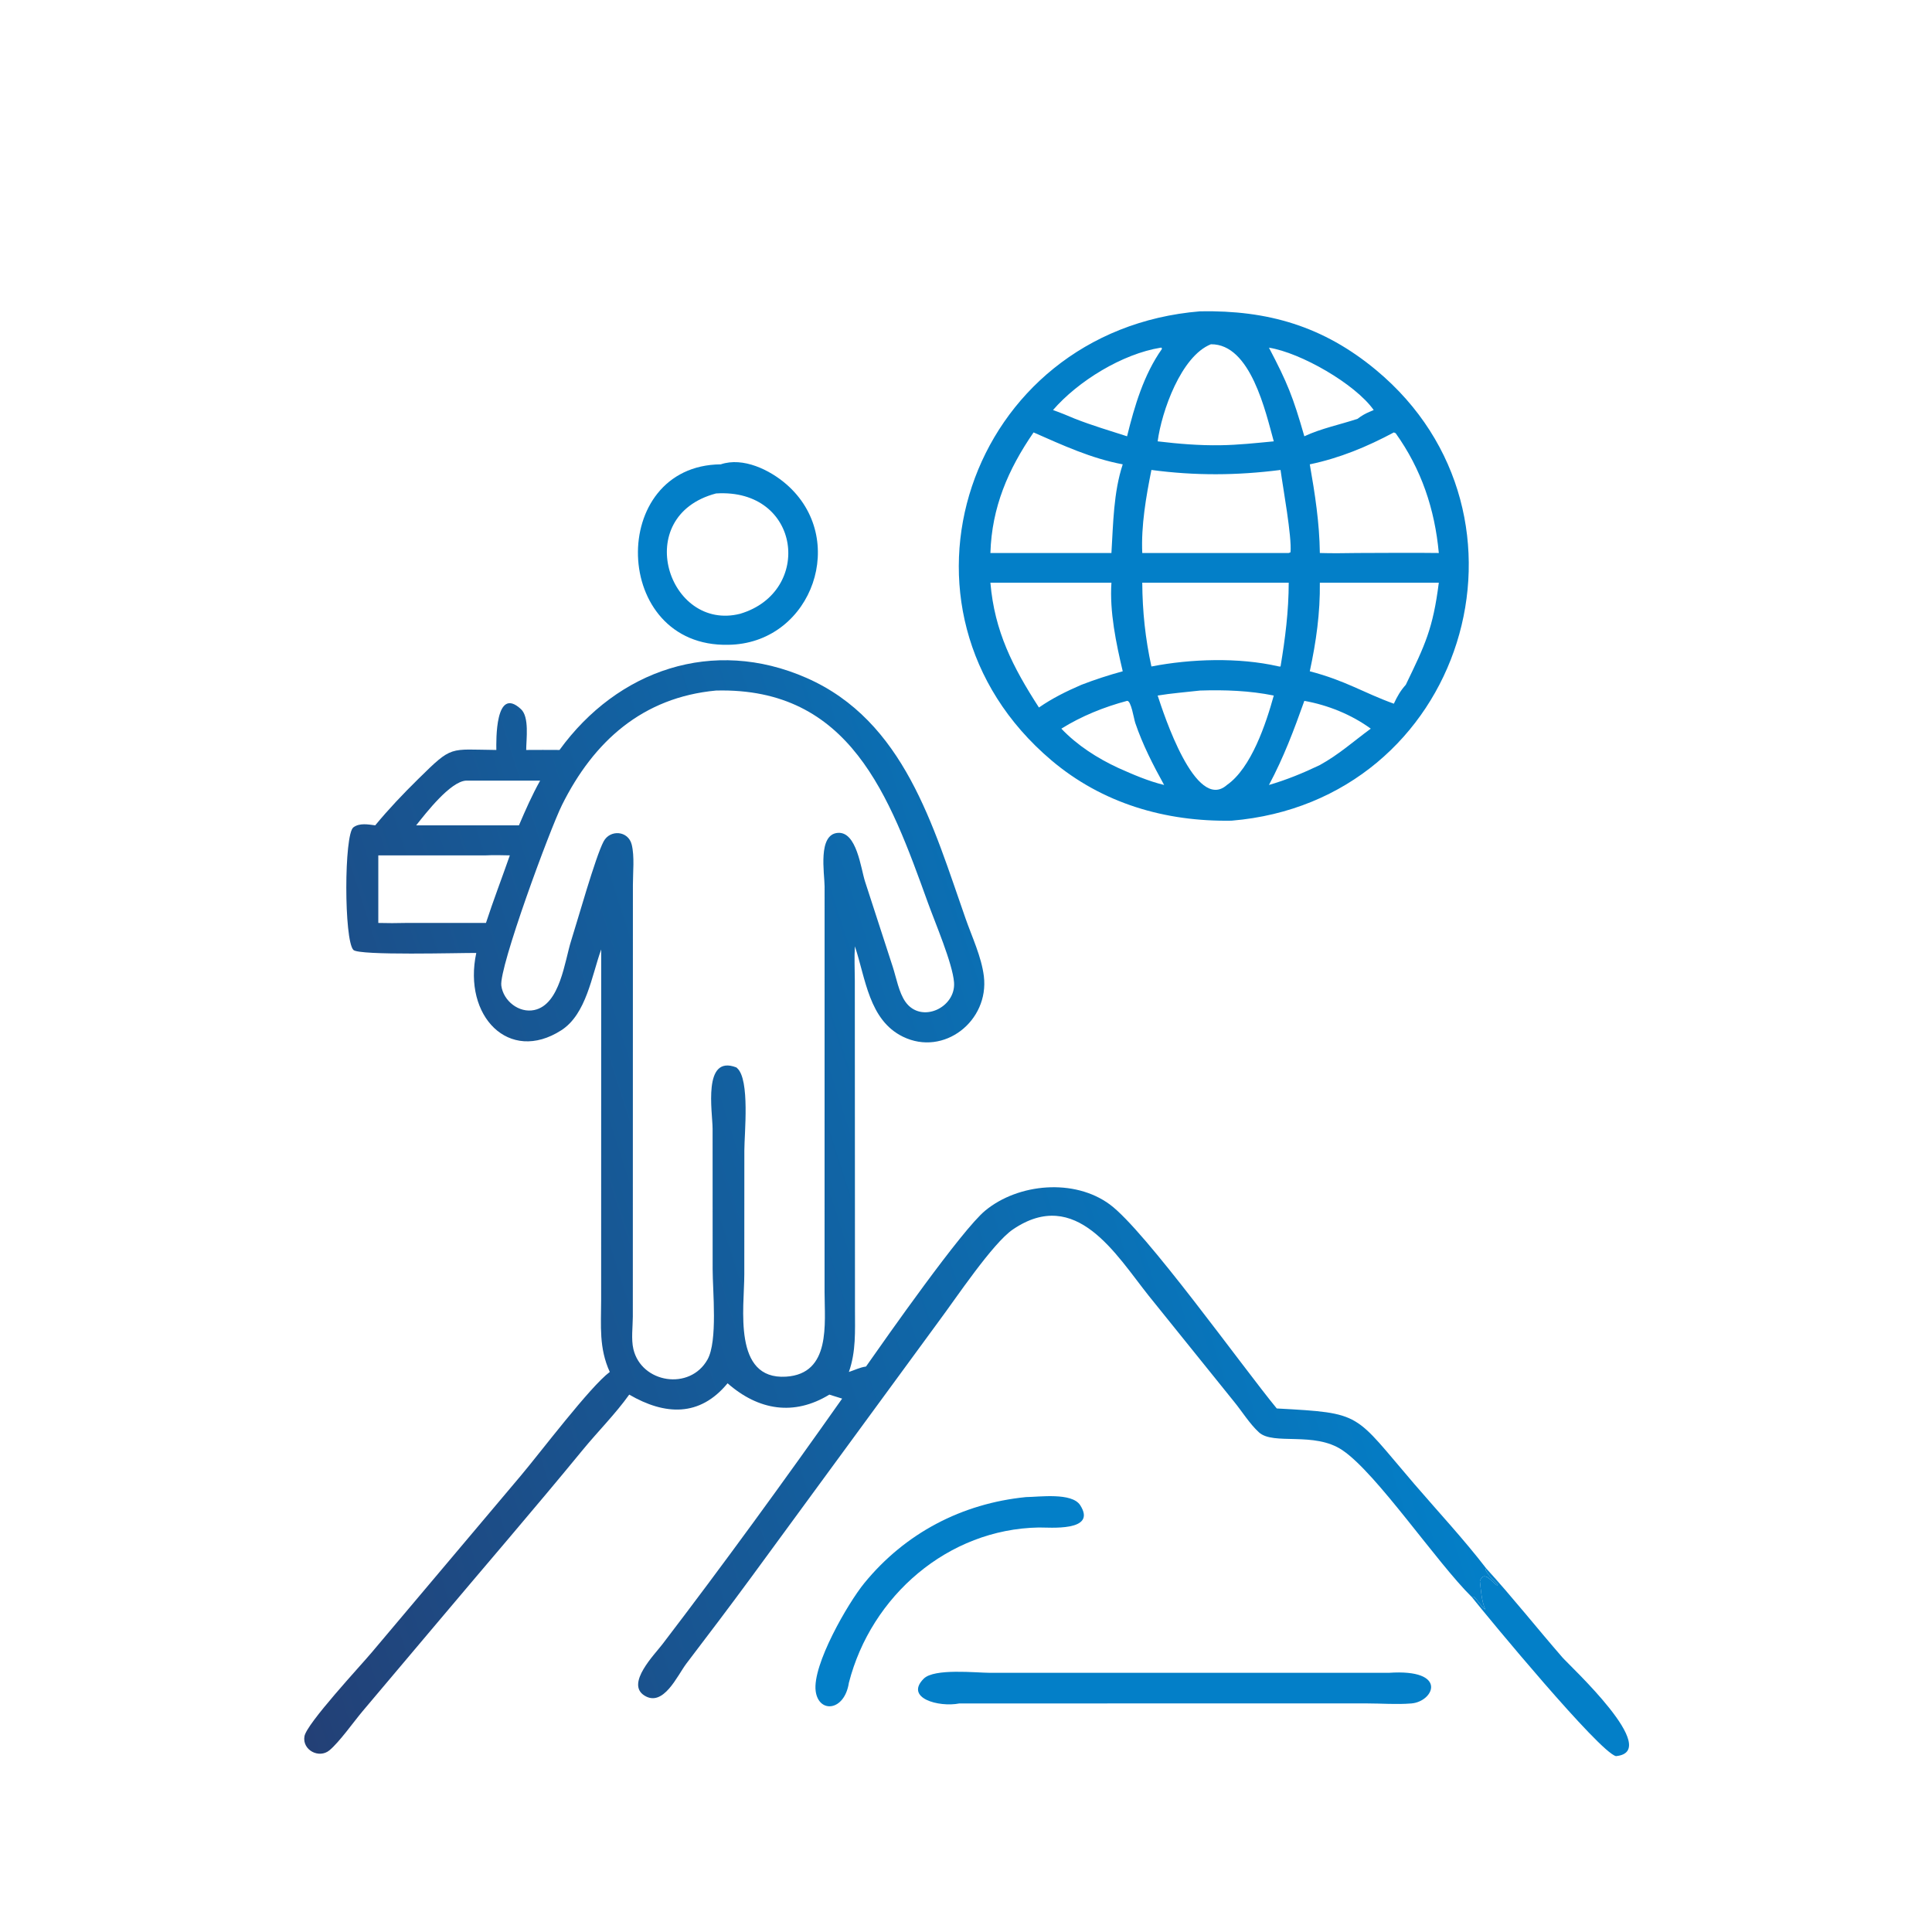 <?xml version="1.0" encoding="UTF-8"?> <svg xmlns="http://www.w3.org/2000/svg" width="73" height="73" viewBox="0 0 73 73" fill="none"><path d="M55.616 60.349C55.703 60.206 55.983 60.77 56.121 60.809C55.978 60.496 55.957 60.084 55.917 59.747C56.063 59.284 56.401 59.818 56.568 59.903L56.601 59.882C56.441 59.704 56.24 59.536 56.133 59.32L56.154 59.259C57.149 60.351 58.069 61.514 59.038 62.628C59.315 62.946 62.825 66.184 61.058 66.355C60.431 66.203 56.235 61.128 55.616 60.349Z" fill="#037FC8"></path><path d="M38.765 56.567C39.255 56.563 40.498 56.383 40.814 56.872C41.469 57.889 39.639 57.709 39.247 57.716C35.821 57.778 32.919 60.296 32.075 63.582C31.909 64.669 30.931 64.743 30.82 63.897C30.69 62.907 32.038 60.575 32.658 59.817C34.203 57.927 36.347 56.808 38.765 56.567Z" fill="#037FC8"></path><path d="M52.474 63.207C54.733 63.051 54.189 64.291 53.33 64.364C52.782 64.41 52.194 64.363 51.641 64.363L36.25 64.364C35.467 64.518 34.172 64.159 34.903 63.428C35.302 63.029 36.879 63.206 37.411 63.207L52.474 63.207Z" fill="#037FC8"></path><path d="M27.234 17.545C28.077 17.259 29.088 17.755 29.714 18.299C32.063 20.343 30.702 24.207 27.657 24.359L27.52 24.363C23.083 24.466 22.948 17.583 27.234 17.545ZM27.055 18.645C23.821 19.5 25.254 23.879 27.967 23.191C30.738 22.365 30.271 18.441 27.055 18.645Z" fill="#037FC8"></path><path d="M45.345 11.763C47.913 11.716 50.006 12.328 51.999 13.985C58.612 19.484 55.325 30.277 46.534 31.009C44.036 31.052 41.651 30.359 39.722 28.724C33.002 23.027 36.573 12.484 45.345 11.763ZM39.053 16.339C38.09 17.739 37.474 19.17 37.422 20.895H40.731H41.995C42.063 19.786 42.072 18.608 42.422 17.545C41.224 17.32 40.16 16.825 39.053 16.339ZM38.076 22.017H37.422C37.578 23.861 38.272 25.209 39.256 26.733C39.769 26.378 40.291 26.122 40.861 25.875C41.375 25.676 41.89 25.51 42.422 25.364C42.171 24.302 41.922 23.114 41.995 22.017H38.076ZM52.666 16.339C51.653 16.881 50.619 17.31 49.49 17.545C49.686 18.662 49.856 19.758 49.87 20.895C50.345 20.91 50.82 20.901 51.295 20.895C52.318 20.894 53.342 20.881 54.365 20.895C54.212 19.237 53.708 17.73 52.734 16.368L52.666 16.339ZM49.87 22.017C49.884 23.162 49.731 24.246 49.49 25.364C50.855 25.721 51.512 26.173 52.666 26.589C52.792 26.317 52.914 26.1 53.117 25.875C53.846 24.364 54.143 23.762 54.365 22.017H49.87ZM43.506 17.757C43.303 18.769 43.114 19.861 43.16 20.895H48.694L48.761 20.869C48.819 20.29 48.471 18.399 48.385 17.757C46.726 17.968 45.163 17.978 43.506 17.757ZM43.16 22.017C43.167 23.102 43.275 24.124 43.506 25.183C45.001 24.892 46.803 24.836 48.288 25.174C48.345 25.187 48.322 25.184 48.385 25.183C48.562 24.122 48.692 23.094 48.694 22.017H43.16ZM45.754 13.008C44.627 13.454 43.889 15.554 43.742 16.676C44.528 16.77 45.319 16.836 46.112 16.823C46.786 16.814 47.459 16.74 48.129 16.676C47.825 15.586 47.261 12.99 45.754 13.008ZM45.345 26.092C44.814 26.154 44.269 26.193 43.742 26.281C43.962 26.95 45.173 30.708 46.359 29.66C47.279 29.021 47.837 27.34 48.129 26.281C47.215 26.095 46.276 26.062 45.345 26.092ZM43.856 13.137C42.408 13.37 40.736 14.398 39.788 15.493C40.072 15.594 40.347 15.707 40.624 15.825C41.266 16.076 41.93 16.274 42.586 16.485C42.867 15.344 43.218 14.152 43.904 13.184L43.889 13.136L43.856 13.137ZM47.947 13.137C48.644 14.466 48.854 14.986 49.284 16.485C49.912 16.189 50.635 16.044 51.295 15.825C51.453 15.703 51.584 15.629 51.77 15.551L51.905 15.493C51.206 14.504 49.141 13.324 47.947 13.137ZM42.586 26.482C41.718 26.713 40.868 27.055 40.103 27.532C40.702 28.163 41.465 28.65 42.251 29.015C42.811 29.265 43.389 29.516 43.986 29.66C43.565 28.899 43.176 28.14 42.895 27.314C42.844 27.165 42.739 26.462 42.586 26.482ZM49.284 26.482C48.887 27.596 48.506 28.612 47.947 29.66C48.603 29.47 49.254 29.203 49.87 28.907C50.593 28.508 51.137 28.015 51.794 27.532C51.063 26.999 50.173 26.641 49.284 26.482Z" fill="#037FC8"></path><path d="M21.141 28.337C23.337 25.314 26.939 24.064 30.47 25.613C34.169 27.236 35.262 31.229 36.483 34.705C36.727 35.402 37.086 36.156 37.175 36.888C37.38 38.577 35.664 39.928 34.116 39.171C32.831 38.542 32.709 36.971 32.302 35.756C32.274 36.181 32.298 36.616 32.299 37.042L32.305 49.493C32.305 50.308 32.347 51.06 32.075 51.839C32.293 51.769 32.492 51.665 32.722 51.634C33.49 50.541 36.342 46.468 37.229 45.74C38.48 44.711 40.591 44.519 41.934 45.51C43.275 46.498 46.954 51.656 48.242 53.218C51.519 53.398 51.127 53.382 53.443 56.077C54.347 57.128 55.31 58.162 56.154 59.259L56.133 59.32C56.241 59.536 56.441 59.704 56.601 59.882L56.568 59.903C56.401 59.818 56.064 59.284 55.918 59.747C55.958 60.084 55.978 60.496 56.121 60.809C55.983 60.77 55.703 60.206 55.616 60.349C54.269 59.019 52.019 55.671 50.725 54.797C49.653 54.072 48.115 54.623 47.567 54.119C47.214 53.795 46.931 53.33 46.624 52.956L43.402 48.957C42.17 47.411 40.661 44.826 38.269 46.456C37.507 46.975 36.107 49.074 35.491 49.898L28.37 59.617C27.57 60.706 26.755 61.781 25.936 62.856C25.594 63.305 25.064 64.533 24.337 64.058C23.65 63.608 24.726 62.523 25.025 62.132C27.331 59.116 29.637 55.944 31.82 52.846L31.337 52.695C30 53.511 28.66 53.292 27.491 52.267C26.439 53.546 25.123 53.478 23.775 52.695C23.25 53.431 22.59 54.087 22.016 54.787C20.187 57.016 18.302 59.198 16.446 61.404L13.694 64.665C13.353 65.072 12.823 65.823 12.448 66.135C12.053 66.463 11.413 66.123 11.504 65.604C11.59 65.12 13.627 62.937 14.047 62.435L19.677 55.76C20.419 54.881 22.298 52.391 23.04 51.839C22.627 50.931 22.712 50.109 22.714 49.127L22.716 35.874C22.356 36.866 22.158 38.32 21.206 38.93C19.231 40.196 17.484 38.394 17.996 36.007C17.398 36.001 13.568 36.114 13.353 35.893C12.995 35.525 12.997 31.524 13.353 31.261C13.589 31.086 13.908 31.151 14.178 31.185C14.689 30.565 15.232 29.996 15.805 29.432C17.11 28.147 16.959 28.323 18.754 28.337C18.75 28.015 18.702 25.882 19.685 26.795C20.006 27.093 19.884 27.924 19.882 28.337C20.301 28.333 20.721 28.335 21.141 28.337ZM27.055 26.092C24.278 26.351 22.431 28.012 21.236 30.414C20.774 31.343 18.85 36.56 18.942 37.244C19.02 37.819 19.608 38.286 20.187 38.164C21.167 37.956 21.335 36.312 21.581 35.543C21.817 34.805 22.499 32.371 22.808 31.792C23.051 31.337 23.735 31.383 23.868 31.909C23.981 32.357 23.913 32.975 23.914 33.442L23.911 49.752C23.909 50.135 23.845 50.602 23.932 50.974C24.235 52.264 26.068 52.556 26.733 51.369C27.123 50.672 26.927 48.771 26.927 47.96L26.925 42.649C26.924 42.023 26.537 39.831 27.824 40.333L27.854 40.36C28.341 40.797 28.125 42.831 28.125 43.472L28.123 48.157C28.124 49.401 27.674 52.141 29.698 52.017C31.407 51.911 31.156 50.008 31.156 48.817L31.157 33.493C31.153 32.989 30.893 31.53 31.655 31.47C32.37 31.413 32.525 32.806 32.683 33.301L33.733 36.533C33.865 36.94 33.963 37.502 34.211 37.853C34.803 38.691 36.122 38.079 36.048 37.117C35.993 36.403 35.334 34.868 35.061 34.11C33.609 30.089 32.128 25.964 27.055 26.092ZM18.362 32.32H14.294V34.873C14.643 34.883 14.987 34.882 15.336 34.873H18.362C18.642 34.016 18.967 33.171 19.264 32.32C18.965 32.316 18.662 32.303 18.362 32.32ZM17.604 29.496C17.014 29.536 16.113 30.695 15.725 31.185H18.499H19.608C19.854 30.611 20.103 30.042 20.409 29.496H17.604Z" fill="url(#paint0_linear_10_513)"></path><defs><linearGradient id="paint0_linear_10_513" x1="50.122" y1="39.765" x2="7.608" y2="53.411" gradientUnits="userSpaceOnUse"><stop stop-color="#037FC8"></stop><stop offset="1" stop-color="#234076"></stop></linearGradient></defs></svg> 